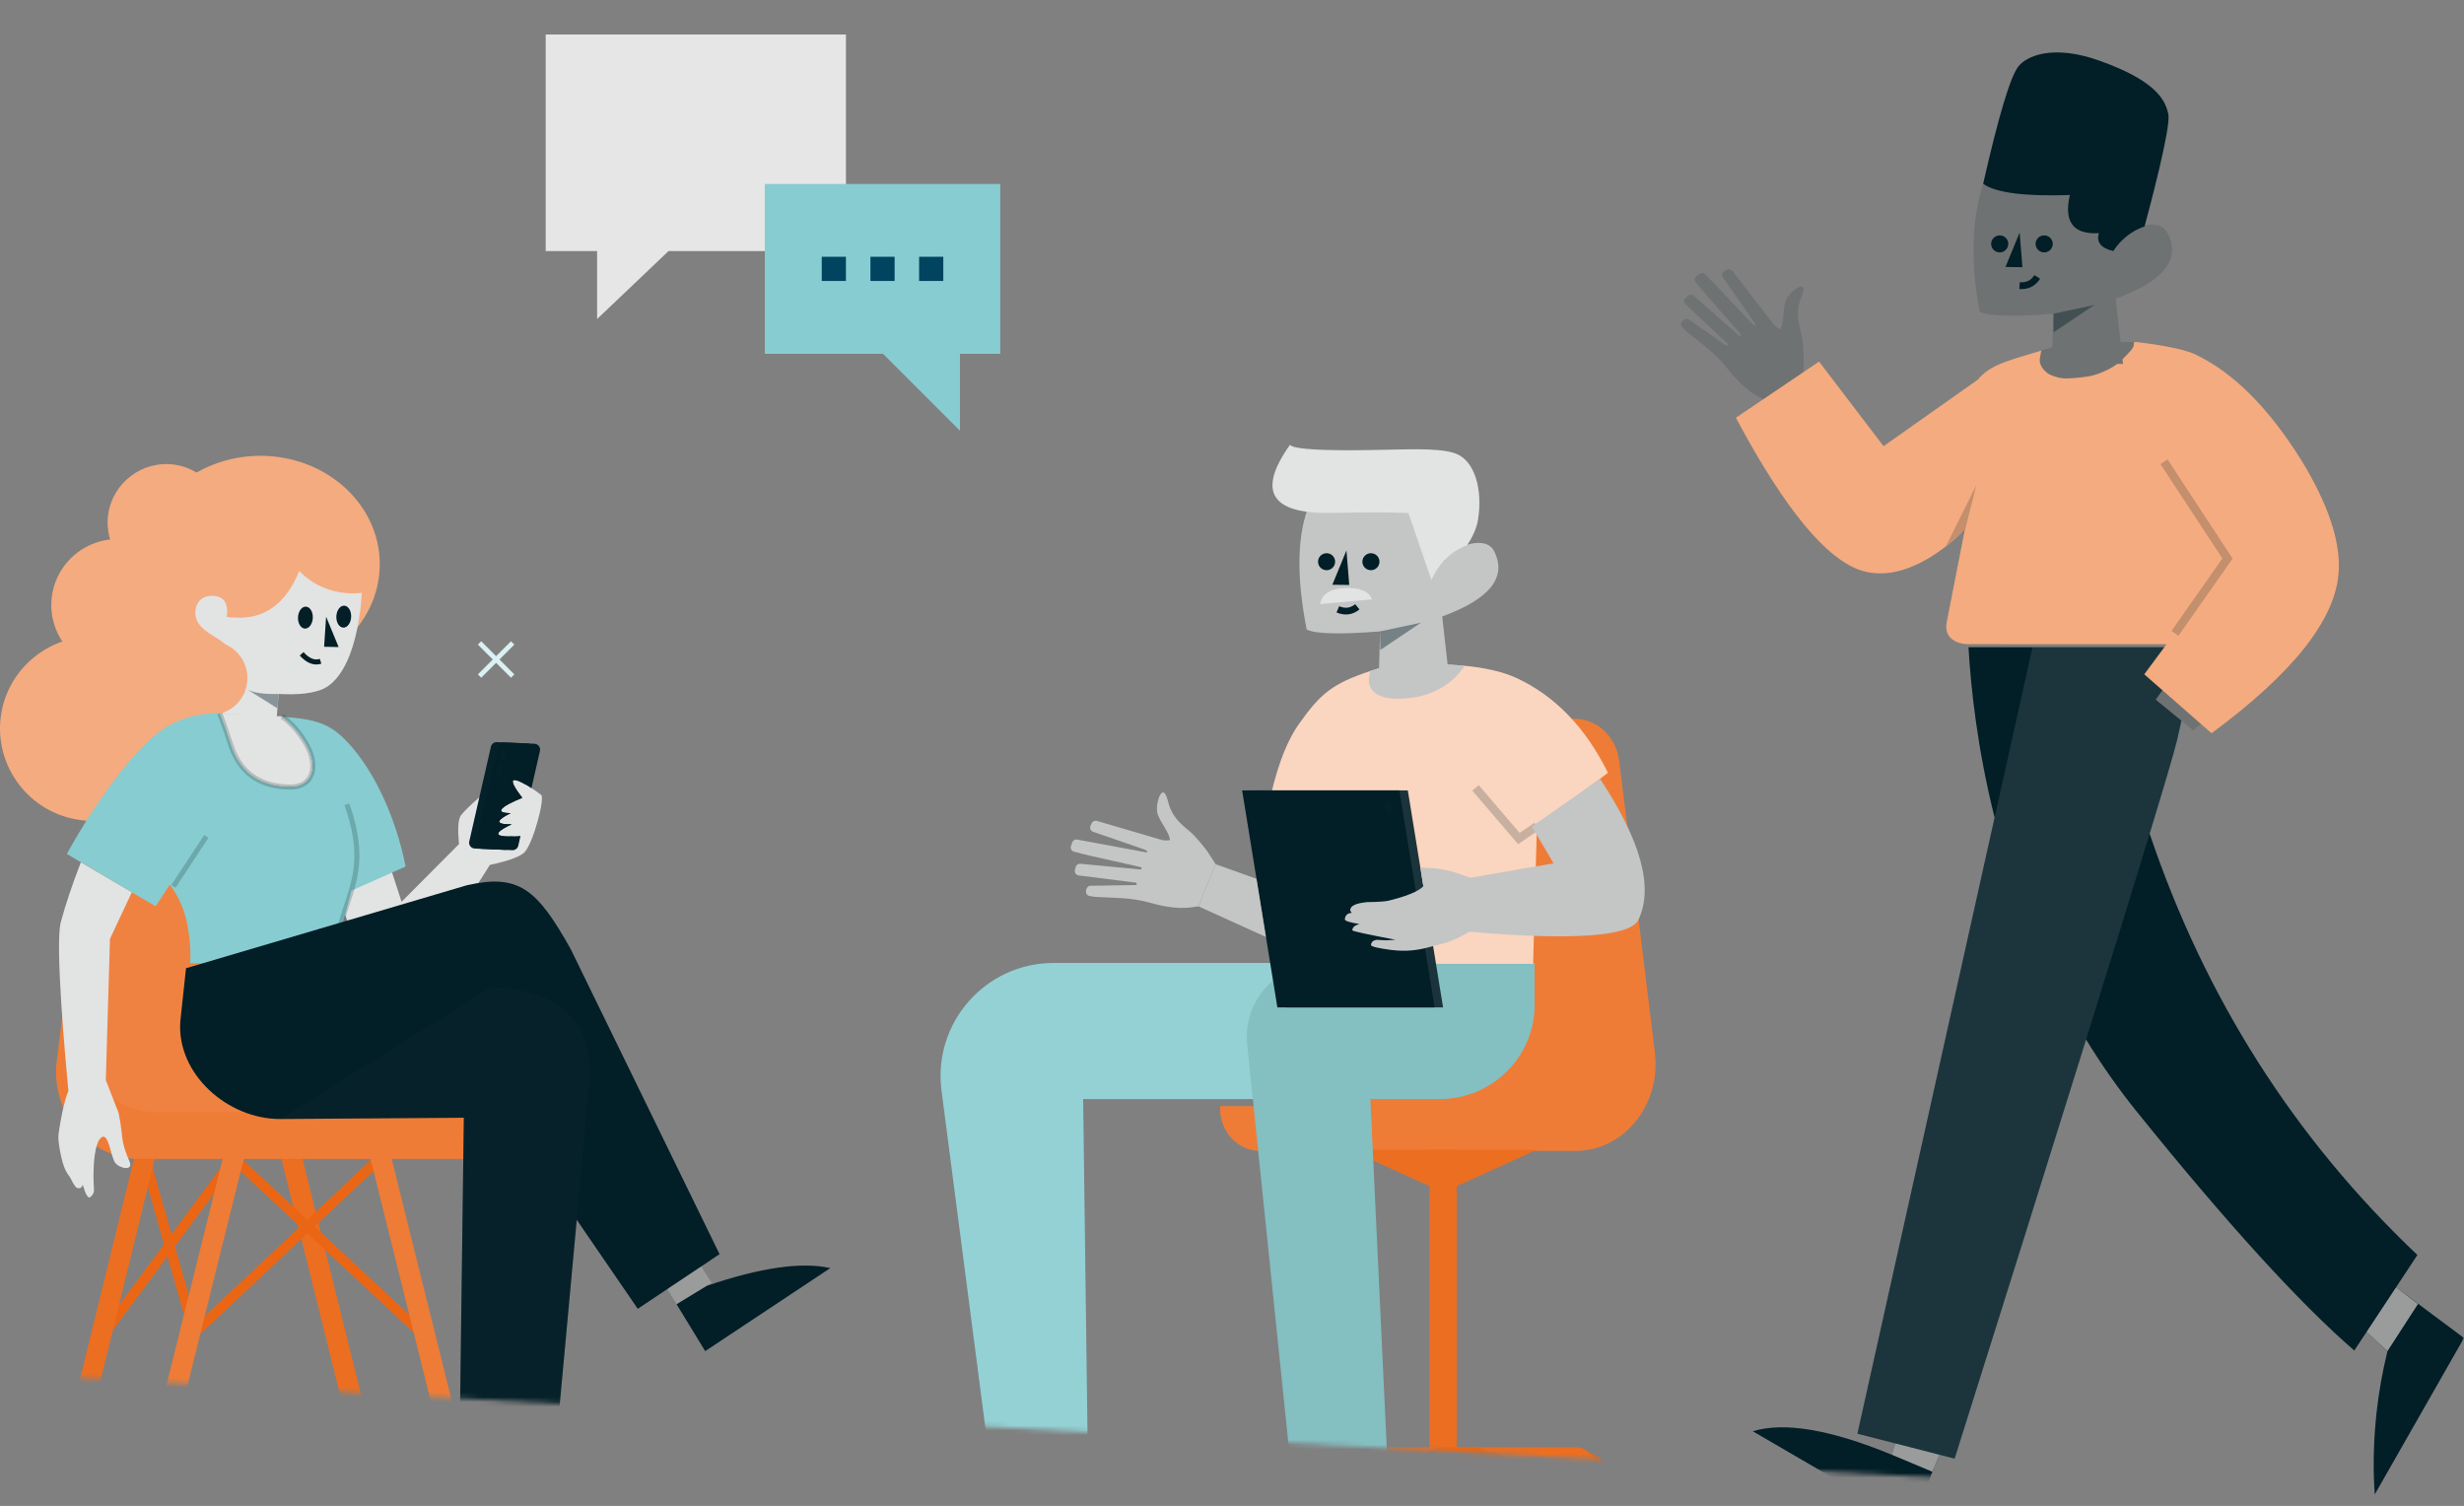 <?xml version="1.0" encoding="UTF-8"?>
<svg width="519.37" height="317.43" version="1.1" viewBox="0 0 519.37 317.43" xmlns="http://www.w3.org/2000/svg" xmlns:xlink="http://www.w3.org/1999/xlink">
 <rect x="0" y="0" width="519.37" height="317.43" fill="#808080" stroke="none"/>
 <title>ICONES &amp; ILLUS</title>
 <defs>
  <path id="a" d="m0 0h524v317.43l-524-28.098z"/>
 </defs>
 <g id="Syrinne" transform="translate(-93.634,-39.502)" fill="none" fill-rule="evenodd">
  <g id="ICONES-&amp;-ILLUS" transform="translate(-54,-1757)">
   <g transform="translate(143 1796.5)">
    <mask id="b" fill="#ffffff">
     <use width="100%" height="100%" xlink:href="#a"/>
    </mask>
    <g mask="url(#b)">
     <g transform="translate(4.634,-39.502)">
      <g fill="none" fill-rule="evenodd">
       <g transform="translate(257.18 191.01)">
        <path d="m23.734 81.644c8.597 0 13.357-3.364 14.282-10.093l0.041 0.007c0.024-0.435 0.064-0.873 0.122-1.312l7.499-61.38c0.654-5.084 4.655-8.866 9.381-8.866h19.689c4.729 0 8.731 3.782 9.38 8.866l7.5 61.38c1.414 11.016-6.471 20.848-16.718 20.848h-66.43c-4.682 0-8.48-3.967-8.48-8.863v-0.587z" fill="#ee7c36"/>
        <path d="m70.72 160.24c0-3.131 2.538-5.669 5.669-5.669 3.13 0 5.668 2.538 5.668 5.669 0 3.13-2.538 5.668-5.668 5.668-3.131 0-5.669-2.538-5.669-5.668" fill="#eb6614"/>
        <g fill="#ec6e21">
         <path d="m18.992 161.37c-2.145 0-3.901-1.756-3.901-3.901 0-2.146 1.756-3.902 3.901-3.902h56.021c2.146 0 3.902 1.756 3.902 3.902 0 2.145-1.756 3.901-3.902 3.901h-56.021"/>
         <path d="m49.877 90.857h-5.749v68.659h5.749z"/>
         <path d="m66.701 90.857-19.698 8.971-19.699-8.971z"/>
        </g>
        <g fill="#eb6614">
         <path d="m46.567 161.37c-2.145 0-3.901-1.756-3.901-3.901 0-2.146 1.756-3.902 3.901-3.902h7.269c2.146 0 3.902 1.756 3.902 3.902 0 2.145-1.756 3.901-3.902 3.901h-7.269"/>
         <path d="m51.336 160.24c0-3.131 2.538-5.669 5.668-5.669 3.131 0 5.669 2.538 5.669 5.669 0 3.13-2.538 5.668-5.669 5.668-3.13 0-5.668-2.538-5.668-5.668"/>
         <path d="m11.573 160.24c0-3.131 2.538-5.669 5.669-5.669 3.131 0 5.668 2.538 5.668 5.669 0 3.13-2.537 5.668-5.668 5.668-3.131 0-5.669-2.538-5.669-5.668"/>
        </g>
       </g>
       <g transform="translate(9.699 192.69)">
        <path d="m49.398 90.186 19.045 76.64h4.449l-19.045-76.64z" fill="#ec6e21"/>
        <line x1="20.834" x2="31.37" y1="90.964" y2="128.15" fill-rule="nonzero" stroke="#eb6614" stroke-width="2.1"/>
        <line x1="12.162" x2="39.614" y1="128.04" y2="90.964" fill-rule="nonzero" stroke="#eb6614" stroke-width="2.1"/>
        <path d="m78.983 127.63-39.369-36.664z" fill="#e95800"/>
        <line x1="78.983" x2="39.614" y1="127.63" y2="90.964" fill-rule="nonzero" stroke="#eb6614" stroke-width="2.1"/>
        <path d="m18.771 90.14-18.771 76.686h4.385l18.771-76.686z" fill="#ec6e21"/>
        <line x1="31.37" x2="70.369" y1="127.63" y2="90.964" fill-rule="nonzero" stroke="#eb6614" stroke-width="2.1"/>
        <g fill="#ee7c36">
         <path d="m68.185 90.186 19.045 76.64h4.45l-19.045-76.64z"/>
         <path d="m37.463 90.186-19.045 76.64h4.449l19.045-76.64z"/>
         <path d="m73.236 81.645c-8.985 0-13.96-3.365-14.927-10.094l-0.042 0.008c-0.025-0.436-0.067-0.874-0.127-1.312l-7.838-61.38c-0.682-5.084-4.865-8.867-9.803-8.867h-20.576c-4.942 0-9.125 3.783-9.803 8.867l-7.838 61.38c-1.478 11.016 6.763 20.847 17.472 20.847h69.422c4.894 0 8.863-3.966 8.863-8.862v-0.587z"/>
        </g>
        <path d="m23.776 81.294c-10.709 0-18.949-9.831-17.472-20.847l7.312-58.09c2.028-1.817 4.302-2.357 7.014-2.357h19.868c4.939 0 9.121 3.783 9.803 8.866l7.838 61.381c0.06 0.438 0.103 0.876 0.128 1.311l0.042-0.007c0.763 5.312 4.38 8.56 10.85 9.743h-45.383" fill="#ef8240"/>
       </g>
       <g transform="translate(0 135.58)">
        <g fill="#f4ab7f">
         <path d="m80.049 22.841c0 12.616-11.263 22.842-25.156 22.842-13.893 0-25.155-10.226-25.155-22.842 0-12.615 11.262-22.841 25.155-22.841 13.893 0 25.156 10.226 25.156 22.841"/>
         <path d="m35.255 79.356-18.544-2.617c-10.579-1.492-18.013-11.368-16.52-21.946 1.492-10.579 11.368-18.013 21.947-16.521l18.544 2.617c10.579 1.492 18.013 11.368 16.52 21.946-1.492 10.579-11.368 18.013-21.947 16.521"/>
         <path d="m38.14 47.402-15.361-2.167c-7.575-1.069-12.898-8.141-11.829-15.715 1.068-7.575 8.14-12.898 15.714-11.829l15.362 2.167c7.574 1.068 12.898 8.14 11.829 15.715-1.069 7.575-8.14 12.898-15.715 11.829"/>
         <path d="m33.306 26.318c-6.726-0.949-11.452-7.228-10.504-13.954h9.92e-4c0.948-6.725 7.228-11.452 13.953-10.503 6.726 0.949 11.453 7.228 10.504 13.954-0.949 6.726-7.229 11.452-13.954 10.503"/>
        </g>
        <path d="m58.726 50.193c-3.071 0.091-5.261-0.221-6.57-0.936l6.325 3.971z" fill="#c4c5c5"/>
        <path d="m48.675 41.057c1.447 2.311 0.854 5.356 0.03 7.135-0.279 0.612-2.09 5.738-2.354 5.97-0.685 0.6 3.162 2.726 11.54 6.378l0.835-10.347c3.643 0.211 7.919 0.018 10.267-1.544 6.995-4.652 7.409-20.784 7.295-21.591l-5.867-6.563c-6.893-2.593-10.788-3.311-11.685-2.153-2.463 3.18-6.734 17.209-10.907 15.586 0.351-2.949-0.704-4.422-3.165-4.418-2.751 0.004-3.496 2.211-3.494 3.485 6e-3 4.302 5.562 4.949 7.505 8.062" fill="#e2e3e3"/>
        <g fill="#021e26">
         <path d="m68.74 33.92 2.637 6.391-3.059-0.061z"/>
         <path d="m65.933 34.197c-0.065 1.277-0.816 2.271-1.677 2.222-0.86-0.05-1.505-1.125-1.439-2.402 0.066-1.276 0.816-2.271 1.677-2.222 0.861 0.05 1.505 1.125 1.439 2.402"/>
         <path d="m74.016 33.993c-0.066 1.277-0.817 2.272-1.678 2.222-0.86-0.05-1.505-1.125-1.439-2.401 0.066-1.277 0.816-2.272 1.677-2.223 0.861 0.05 1.505 1.125 1.44 2.402"/>
        </g>
        <path d="m67.568 43.311c-1.329 0.429-2.659-0.097-3.99-1.577" fill-rule="nonzero" stroke="#021e26" stroke-width="1.069"/>
        <path d="m58.719 50.193c-3.071 0.091-5.261-0.221-6.57-0.936l6.325 3.971z" fill="#021e26" opacity=".402"/>
        <g fill="#f4ab7f">
         <path d="m59.718 18.542c0.522 1.723 1.345 3.282 2.4 4.64 0.136 0.167 0.274 0.342 0.423 0.506 0.959 1.114 2.078 2.077 3.316 2.864 3.336 2.118 7.543 2.964 11.764 2.115 0.216-0.044 0.427-0.091 0.639-0.147l-1.587-5.243-5e-3 9.76e-4c-0.045-0.164-0.094-0.324-0.143-0.488-1.96-6.472-6.132-11.703-11.521-15.19-1.002-0.651-2.048-1.236-3.129-1.76-1.467 2.083-2.4 4.485-2.679 6.995-0.211 1.873-0.054 3.804 0.522 5.707"/>
         <path d="m47.829 33.91c8.171 1.301 13.686-3.181 16.546-13.448 2.958-10.621-4.777-12.383-23.205-5.286l8.272 9.902z"/>
         <path d="m52.151 46.848c0 4.284-3.473 7.757-7.757 7.757-4.284 0-7.757-3.473-7.757-7.757 0-4.284 3.473-7.757 7.757-7.757 4.284 0 7.757 3.473 7.757 7.757"/>
        </g>
       </g>
       <g transform="translate(12.295 189.87)">
        <path d="m84.46 27.545c-0.235-2.304-0.327-5.061 0.405-6.048 0.896-1.208 3.558-3.638 7.986-7.289l0.354 4.571 1.572-5.366c1.161 0.344 2.303 0.81 3.427 1.398 1.504 0.787 2.931 1.92 3.554 2.363 0.893 0.635-1.704 10.402-3.554 12.16-1.271 1.207-5.018 2.142-7.241 2.61-4.247 6.858-15.565 23.994-21.818 22.58-4.331-0.979-8.505-9.038-12.522-24.175l10.956-5.337 4.771 14.703zm-74.451 49.762 2.667 6.82c0.27 1.171 0.48 2.447 0.631 3.831 0.226 2.075 0.313 3.337 1.687 6.451 0.958 2.169-2.141 1.521-3.02 0.309-0.906-1.25-1.364-6.374-2.856-5.36-1.492 1.014-1.941 6.171-1.607 11.041 0.052 0.765-0.479 1.389-0.859 1.609-0.411 0.238-0.916-0.648-1.515-2.657-0.215 0.706-0.65 0.912-1.304 0.617-0.231-0.105-0.692-0.84-1.382-2.207-0.534-0.674-0.941-1.387-1.222-2.139-0.744-1.992-1.351-5.689-1.208-6.775 0.338-2.56 1.099-6.882 2.099-9.276-0.59-6.151-2.854-30.848-1.605-35.539 0.953-3.579 2.362-7.793 4.229-12.642l10.745 6.319-4.606 9.833zm37.135-76.673c1.913 1.352 3.584 3.236 5.013 5.653 2.933 4.961 1.4 9.24-3.113 9.248-4.831 8e-3 -10.376-1.637-12.713-8.954-0.788-2.467-1.554-4.661-2.299-6.58z" fill="#e2e3e3"/>
        <path d="m98.41 14.949c-0.99-0.567-1.931-0.992-2.393-0.884-0.807 0.188 0.671 2.306 1.749 3.7l-0.013 0.053c-1.739 0.7-4.019 1.738-4.386 2.498-0.256 0.531 0.744 0.704 1.982 0.728-1.14 0.546-2.134 1.137-2.365 1.617-0.297 0.615 1.091 0.75 2.584 0.728-1.319 0.602-2.554 1.285-2.815 1.827-0.333 0.691 1.464 0.776 3.145 0.713l-0.432 1.888c-0.133 0.579-0.66 0.981-1.253 0.955l-6.449-0.282c-0.767-0.033-1.317-0.754-1.145-1.503l4.569-19.971c0.132-0.579 0.659-0.98 1.252-0.954l6.45 0.281c0.767 0.034 1.316 0.755 1.145 1.504z" fill="#042029"/>
        <path d="m99.725 15.759c-1.369-0.892-3.04-1.85-3.708-1.694-0.814 0.19 0.697 2.344 1.777 3.737-1.745 0.7-4.058 1.748-4.427 2.514-0.256 0.531 0.744 0.704 1.982 0.728-1.14 0.546-2.134 1.137-2.365 1.617-0.297 0.615 1.091 0.75 2.584 0.728-1.319 0.602-2.554 1.285-2.815 1.827-0.441 0.915 2.853 0.768 4.666 0.621l-0.468 2.045c-0.132 0.579-0.66 0.981-1.253 0.955l-6.449-0.282c-0.767-0.034-1.317-0.755-1.145-1.503l4.569-19.971c0.133-0.579 0.659-0.98 1.253-0.955l6.449 0.282c0.767 0.034 1.316 0.755 1.145 1.503z" fill="#021e26"/>
        <path d="m94.336 8.772c-0.15 0.655-0.536 1.119-0.862 1.038-0.326-0.082-0.468-0.678-0.318-1.333 0.15-0.655 0.536-1.119 0.862-1.038 0.326 0.082 0.468 0.679 0.318 1.333" fill="#042029"/>
        <path d="m93.582 12.159c-0.151 0.654-0.536 1.119-0.862 1.038-0.326-0.082-0.468-0.679-0.318-1.333 0.15-0.655 0.536-1.119 0.862-1.038 0.326 0.082 0.468 0.679 0.318 1.333" fill="#042029"/>
        <path d="m38.353 0.211-4.321-0.209c0.745 1.919 1.511 4.112 2.299 6.58 2.337 7.317 7.882 8.962 12.713 8.954 4.513-0.008 6.046-4.287 3.113-9.248-1.888-3.193-4.339-5.147-4.896-5.568 5.698 0.386 9.246 1.101 12.532 4.183 6.256 5.868 11.322 16.685 13.405 27.372l-11.433 5.102-4.072 15.734-29.919-0.456c0.175-1.921 0.047-4.27-0.384-7.047-0.56-3.631-1.851-6.802-3.874-9.511l-3.009 4.574-18.715-11.033c6.127-11.173 14.673-22.694 20.371-26.359 4.026-2.591 7.712-3.242 11.313-3.277 1.638-0.016 3.282 0.095 4.877 0.209z" fill="#87ccd0"/>
        <g fill-rule="nonzero" stroke="#021e26" stroke-width="1.069">
         <path d="m57.827 53.383c1.143-14.514 8.697-17.94 2.997-34.218" opacity=".203"/>
         <path d="m47.144 0.634c1.913 1.352 3.584 3.236 5.013 5.653 2.933 4.961 1.4 9.24-3.113 9.248-4.831 0.008-10.376-1.637-12.713-8.954-0.788-2.467-1.554-4.661-2.299-6.58" opacity=".202"/>
         <line x1="31.201" x2="24.258" y1="25.934" y2="36.453" opacity=".203"/>
        </g>
       </g>
       <g transform="translate(37.965 225.33)">
        <path d="m70.786 115.23-0.92 8.026c11.405 2.989 19.251 6.707 23.539 11.154l-31.891 0.056 1.194-22.986zm36.706-37.304 3.674 7.229c11.204-3.811 19.832-5.041 25.884-3.691l-26.373 17.503-12.024-19.709z" fill="#021e26"/>
        <path d="m62.321 113.5 8.474 3.368-0.073 6.663-8.661-0.319zm37.143-32.677 8.959-1.871 3.627 5.619-7.428 4.528z" fill="#9a9c9c"/>
        <path d="m60.456 0.768-59.211 17.493-1.206 11.239c-0.767 11.04 9.931 20.539 20.992 20.539l38.772-0.267-0.901 69.117h20.313l4.385-47.603 12.864 18.764 17.237-11.519-31.377-64.316c-7.107-12.651-10.907-15.925-21.868-13.447z" fill="#021e26"/>
        <path d="m65.402 22.353-44.371 27.686 38.772-0.267-0.902 69.117h20.313l6.964-75.59c1.718-13.754-6.889-20.946-20.776-20.946" fill="#1b343c" opacity=".15"/>
       </g>
       <g transform="translate(354.35 50.556)">
        <g transform="translate(15.104 125.37)">
         <path d="m131.49 161.3c-0.655 6.05-0.782 11.806-0.379 17.267l18.801-32.965-23.209-17.31-3.767 10.104 10.844 9.989c-1.074 4.431-1.837 8.736-2.29 12.915zm-131.49 3.96 33.523 19.508 8.727-22.024-10.486-0.556-2.476 8.019c-12.893-5.315-22.656-6.964-29.288-4.947z" fill="#021e26"/>
         <path d="m133.78 148.38-8.111-7.444 1.192-12.659 13.358 10.155zm-104.5 21.822 2.041-6.665 10.367 0.938-3.827 9.322z" fill="#9a9c9c"/>
         <path d="m30.021 167.82 9.274 2.38 0.046 0.01 3.21 0.823c9.823-31.124 19.058-60.569 27.705-88.335 3.156 5.162 6.712 10.264 10.713 15.226 18.95 23.503 34.222 40.277 45.817 50.324l2.586-3.915 7e-3 -0.011 6.217-9.409 4.496-6.804c-25.949-24.6-44.762-54.203-56.437-88.809 3.078-10.107 5.212-17.321 5.76-19.629 3.139-13.164 3.203-19.195 3.203-19.676h-47.146c0.492 8.578 1.849 21.336 5.5 35.906v9.76e-4l-28.92 129.88 7.966 2.041z" fill="#021e26"/>
         <path d="m50.973 35.906 7.994-35.906h33.651c0 0.481-0.064 6.512-3.203 19.676-0.548 2.308-2.682 9.522-5.76 19.629-3.545 11.649-8.336 27.139-13.399 43.398-8.647 27.766-17.882 57.211-27.705 88.335l-3.21-0.823-0.046-0.01-9.274-2.38h-3e-3l-7.966-2.041z" fill="#fff" fill-opacity=".102"/>
        </g>
        <g transform="translate(0,45.69)">
         <path d="m17.525 27.495c-1.09-0.573-2.234-1.115-3.516-2.151-3.035-2.444-4.1-4.507-6.274-6.683-2.8-2.804-6.362-5.077-7.509-6.434-0.335-0.396-0.292-0.984 0.092-1.326l0.218-0.195c0.363-0.318 0.905-0.318 1.264 0.003l7.834 5.504 0.26-0.41-9.023-8.485c-0.335-0.407-0.275-1.009 0.135-1.34l0.467-0.381c0.391-0.317 0.969-0.274 1.307 0.103l9.555 8.44 0.306-0.296c0.146-0.082-7.513-8.45-9.555-11.086-0.334-0.428-0.238-1.048 0.211-1.358l0.616-0.427c0.395-0.275 0.933-0.21 1.254 0.149l10.263 10.823 0.232-0.281c0.142-0.075-5.144-7.421-6.851-9.925-0.317-0.463-0.16-1.098 0.335-1.368l0.47-0.257c0.417-0.224 0.937-0.11 1.219 0.271l8.739 11.336c0.344 0.368 0.775 0.693 1.293 0.976 0.919-1.25 0.523-4.667 1.272-6.291 0.897-1.949 4.951-4.778 3.256-0.681-1.696 4.101-0.093 6.847 0.185 9.17 0.185 1.549 0.279 3.04 0.281 4.474l-0.178 3.093zm65.414-4.471c-6.603 0.389-8.954-1.563-7.053-5.856 3.653-1.228 6.932-1.837 9.836-1.827 2.905 0.009 6.37 0.018 10.395 0.026-2.183 4.715-6.575 7.268-13.178 7.657zm24.983 74.162-7.88-6.453 19.141-26.829-6.961-14.908 16.917-7.57c6.443 9.723 9.591 17.289 9.445 22.697-0.172 6.376-10.393 17.397-30.662 33.063z" fill="#6f7272"/>
         <path d="m60.918 79.034c-2.623 0.12-5.568-1.159-4.953-4.54l3.836-19.579c-3.229 3.231-12.412 11.286-21.478 8.696-7.503-2.143-16.43-12.91-26.782-32.3l17.538-11.838 13.592 17.831 19.866-14.016c2.6-3.152 6.214-3.954 13.349-6.12 0.048-0.063 0.019 0.135-0.088 0.594-0.037 0.155-0.037 0.336-0.098 0.636-0.062 0.301-0.094 0.208-0.094 0.839 0 0.632-0.015 0.436 0.28 1.12 0.296 0.685 0.865 1.129 1.248 1.485 0.383 0.355 1.815 0.953 3.133 1.131 1.318 0.178 4.056-0.149 5.474-0.36 1.859-0.277 5.321-1.628 7.078-3.412 0.844-0.857 2.064-2.004 2.465-2.778 0.384-0.741-0.284-1.179 0.833-1.056 3.646 0.4 9.66 1.371 12.141 2.535 8.058 3.78 15.573 11.27 22.544 22.471 5.554 9.11 8.16 16.856 7.819 23.238-0.535 10.02-9.475 21.42-26.819 34.2l-14.177-12.423 4.707-6.35z" fill="#f4ab7f"/>
         <path d="m55.825 58.385 6.411-12.891-2.374 9.433z" fill="#021e26" opacity=".201"/>
         <path d="m101.79 40.592 13.373 20.388-11.071 15.785" fill-rule="nonzero" opacity=".201" stroke="#021e26" stroke-width="1.781"/>
        </g>
        <g transform="translate(61.822)">
         <path d="m31.322 65.658-1.544-13.738c10.134-3.712 13.784-8.325 10.95-13.838-1.962-3.816-9.059-0.762-9.969 1.903l-1.92-15.424-26.994 3.137c-2.45 7.711-2.692 16.703-0.725 26.974 1.824 0.941 7 1.075 15.528 0.4l-0.305 10.46" fill="#6f7272"/>
         <g fill="#021e26">
          <path d="m16.689 58.997 8.584-5.763-8.625 1.838z" opacity=".399"/>
          <path d="m10.124 45.265-3.572-0.046 2.981-7.241z"/>
          <path d="m12.931 40.036c0.177-0.975 1.117-1.622 2.098-1.446 0.981 0.176 1.633 1.11 1.456 2.085-0.178 0.975-1.117 1.622-2.099 1.446-0.981-0.176-1.632-1.11-1.455-2.085"/>
          <path d="m3.556 40.036c0.178-0.975 1.117-1.622 2.099-1.446 0.981 0.176 1.632 1.11 1.455 2.085-0.178 0.975-1.117 1.622-2.098 1.446-0.982-0.176-1.634-1.11-1.456-2.085"/>
         </g>
         <path d="m9.517 49.156c1.649 0.114 2.889-0.5 3.722-1.841z" fill="#fff"/>
         <path d="m9.517 49.156c1.649 0.114 2.889-0.5 3.722-1.841" fill-rule="nonzero" stroke="#021e26" stroke-width="1.425"/>
         <path d="m40.887 13.118c-0.592-3.235-2.858-7.206-14.502-11.371-9.866-3.529-15.431-0.973-17.117 1.201-1.71 2.205-4.184 10.455-7.423 24.75 2.68 1.895 8.772 2.68 18.275 2.353-1.315 5.685 0.724 8.365 6.117 8.038-0.578 1.914 0.438 3.172 3.048 3.774 2.147-3.318 4.998-4.66 6.576-5.175 1.199-4.429 5.537-20.779 5.026-23.57z" fill="#021e26"/>
        </g>
       </g>
       <g transform="translate(188.34 242.48)">
        <path d="m0 119.64h39.166l-1.641-26.873-11.304 6.105 0.102 9.401c-13.106 2.213-21.88 6.002-26.323 11.367zm76.705-0.089h28.388l-2.839-12.268-1.111-11.184-12.208 0.621 0.107 11.181c-5.845 0.818-9.958 4.701-12.337 11.65z" fill="#021e26"/>
        <path d="m89.042 107.9-0.107-11.181 11.971-3.857 1.348 14.42zm-62.719 0.372-0.102-9.401 11.304-3.641 0.912 12.458z" fill="#9a9c9c"/>
        <path d="m90.18 0h-56.455c-14.317 0-25.397 12.56-23.625 26.783l9.891 76.062h20.944l-0.964-74.155h35.768l7.658 74.155h20.592l-3.485-74.155h14.603c11.06 0 20.027-8.892 20.027-19.862v-8.828h-33.124z" fill="#93d1d5"/>
        <path d="m135.13 8.828c0 10.97-8.967 19.862-20.027 19.862h-14.603l3.485 74.155h-20.592l-8.853-85.734c-0.911-9.166 6.35-17.111 15.636-17.111h44.954z" fill="#021e26" opacity=".102"/>
       </g>
       <g transform="translate(261.82 179.54)">
        <path d="m5.397 30.713c1.572-8.139 3.782-14.213 6.63-18.222 4.492-6.327 7.029-8.464 15.048-11.104 0.577-0.189 1.183-0.381 1.824-0.581l0.01-0.003c0.217-0.068 0.442-0.135 0.667-0.203l0.181-0.022c1.286-0.156 9.199-1.029 17.136-0.277 3.958 0.374 7.919 1.157 11.068 2.632 8.059 3.781 14.443 10.422 19.152 19.922l-14.98 11.268-0.795 29.009h-47.377l-1.699-28.753-6.865-3.666" fill="#fad5bf"/>
        <path d="m49.198 26.039 9.135 10.669 3.8-2.586" fill-rule="nonzero" opacity=".2" stroke="#021e26" stroke-width="1.781"/>
        <path d="m24.752 54.735c-2.09-0.332-3.123-0.664-3.099-0.997 0.057-0.845 0.552-1.3 1.485-1.365-0.259-0.223-0.375-0.437-0.349-0.644 0.153-1.251 2.383-1.457 3.445-1.611 2.408-0.033 3.971-0.139 4.688-0.317 5.365-1.339 6.612-2.408 7.271-3.01l1.963 12.622c-0.189 0.05-0.384 0.1-0.588 0.157-2.415 0.659-4.884 1.058-8.318 0.605-2.209-0.288-4.107-0.666-4.086-1.019 0.04-0.593 0.417-0.957 1.132-1.09l2.063 0.1 1.985-0.118c-6.078-1.149-9.117-1.813-9.117-1.991 0.019-0.627 0.528-1.068 1.525-1.322" fill="#1b343c"/>
        <path d="m1.781 26.567h33.143l7.432 45.746h-33.142z" fill="#1b343c"/>
        <path d="m0 26.567h33.142l7.433 45.746h-33.142z" fill="#021e26"/>
        <path d="m48.149 44.988 17.498-3.046-4.566-7.757 14.369-10.049c8.654 13.081 11.337 23.002 8.049 29.761-2.494 5.127-27.38 3.211-35.59 2.431-0.338 0.214-0.663 0.408-0.959 0.57-3.199 1.742-4.307 1.863-6.794 2.515-0.189 0.05-0.384 0.1-0.588 0.157-2.415 0.659-4.884 1.058-8.318 0.605-2.209-0.288-4.107-0.666-4.086-1.019 0.04-0.593 0.417-0.957 1.132-1.09l2.063 0.1 1.985-0.118c-6.078-1.149-9.117-1.813-9.117-1.991 0.019-0.627 0.528-1.068 1.525-1.322-2.09-0.332-3.123-0.664-3.099-0.997 0.057-0.845 0.552-1.3 1.485-1.365-0.259-0.223-0.375-0.437-0.349-0.644 0.153-1.251 2.383-1.457 3.445-1.611 2.408-0.033 3.971-0.139 4.688-0.317 5.365-1.339 6.612-2.408 7.271-3.01 0.078-0.071 0.146-0.135 0.214-0.192-0.089-0.097-0.182-0.186-0.285-0.26l-0.549-3.524c1.614 0.175 2.747 0.061 4.311 0.349 1.66 0.307 2.982 0.652 3.965 1.037l2.3 0.787zm-21.075-43.601 0.022-0.043c0.468-0.157 1.069-0.336 1.803-0.538l0.01-0.003c0.26-0.071 0.545-0.146 0.848-0.225 1.286-0.156 9.199-1.029 17.136-0.277-1.169 1.841-4.849 6.433-12.747 6.9-9.433 0.552-7.292-5.262-7.072-5.814z" fill="#c4c5c5"/>
        <path d="m30.048 30.257c-0.148-0.757 0.05-1.434 0.444-1.511 0.394-0.077 0.833 0.475 0.981 1.232 0.148 0.758-0.051 1.434-0.444 1.511-0.394 0.077-0.833-0.474-0.981-1.232" fill="#042029"/>
       </g>
       <g transform="translate(269.07 133.24)">
        <path d="m36.462 49.914-1.539-13.71c10.103-3.705 13.741-8.308 10.916-13.81-1.956-3.809-9.724-0.391-10.63 2.268l-1.223-15.762-26.911 3.131-0.081 0.369c-2.651 6.308-2.865 15.158-0.642 26.549 1.818 0.94 6.978 1.073 15.48 0.4l-0.303 10.439" fill="#c4c5c5"/>
        <g fill="#021e26">
         <path d="m21.874 43.265 8.558-5.75-8.6 1.834z" opacity=".403"/>
         <path d="m15.329 29.562-3.561-0.045 2.971-7.226z"/>
         <path d="m18.127 24.344c0.177-0.973 1.113-1.619 2.092-1.443 0.978 0.176 1.628 1.107 1.451 2.08-0.177 0.974-1.114 1.619-2.092 1.443-0.978-0.176-1.628-1.107-1.451-2.08"/>
         <path d="m8.781 24.344c0.177-0.973 1.113-1.619 2.092-1.443 0.978 0.176 1.627 1.107 1.45 2.08-0.176 0.974-1.113 1.619-2.091 1.443-0.978-0.176-1.628-1.107-1.451-2.08"/>
        </g>
        <path d="m32.653 28.548c0.049-0.121 0.104-0.246 0.165-0.376 2.055-4.373 5.242-6.21 7.335-6.973 1.144-1.683 2.046-3.565 2.345-5.548 0.95-6.272-0.71-12.005-4.414-13.648-2.755-1.223-8.28-1.096-14.973-0.943-2.415 0.055-4.983 0.113-7.626 0.113-7.981 0-12.192-0.391-12.631-1.173-7.036 9.873-4.059 14.666 8.93 14.379 6.807-0.151 12.147-0.141 16.02 0.029z" fill="#e2e3e3"/>
        <path d="m12.926 34.703c1.517 0.639 2.887 0.46 4.109-0.537z" fill="#fff"/>
        <path d="m12.926 34.703c1.517 0.639 2.887 0.46 4.109-0.537" fill-rule="nonzero" stroke="#021e26" stroke-width="1.425"/>
        <path d="m9.164 33.607c0.389-2.129 2.148-3.258 5.279-3.387 3.131-0.129 5.027 0.665 5.688 2.384z" fill="#e2e3e3"/>
       </g>
      </g>
      <path d="m252.6 230.54c-1.219 0.177-2.463 0.411-4.11 0.327-3.892-0.192-5.966-1.234-9.004-1.717-3.913-0.621-8.131-0.364-9.857-0.788-0.504-0.123-0.815-0.623-0.705-1.126l0.061-0.286c0.107-0.47 0.545-0.789 1.025-0.741l9.573-0.155-0.031-0.484-12.288-1.558c-0.51-0.131-0.815-0.654-0.679-1.163l0.154-0.582c0.13-0.487 0.622-0.792 1.118-0.686l12.691 1.208 0.074-0.419c0.07-0.152-11.046-2.417-14.247-3.349-0.523-0.149-0.809-0.707-0.629-1.221l0.248-0.708c0.158-0.455 0.631-0.719 1.102-0.617l14.665 2.719 0.022-0.364c0.072-0.144-8.524-2.977-11.377-3.999-0.529-0.188-0.775-0.794-0.534-1.304l0.23-0.484c0.205-0.426 0.693-0.64 1.145-0.497l13.734 4.03c0.495 0.095 1.035 0.105 1.62 0.029 8e-3 -1.552-2.321-4.083-2.671-5.836-0.42-2.105 1.196-6.776 2.233-2.465 1.04 4.313 3.952 5.592 5.542 7.307 1.061 1.144 2.014 2.295 2.859 3.454l1.674 2.606z" fill="#c4c5c5" fill-rule="evenodd"/>
      <path d="m256.24 221.67 8.604 3.07 1.992 12.261-14.234-6.462z" fill="#c4c5c5" fill-rule="nonzero"/>
      <g fill="none" fill-rule="nonzero">
       <g transform="translate(115.02 46.777)">
        <path d="m0 0v45.652h10.835v14.328l15.056-14.328h37.398v-45.652z" fill="#e6e6e6"/>
        <path d="m46.186 31.51v35.799h24.929l16.205 16.205v-16.205h8.497v-35.799z" fill="#87ccd0"/>
        <g fill="#004460">
         <rect x="58.192" y="46.85" width="5.098" height="5.098"/>
         <rect x="68.452" y="46.85" width="5.098" height="5.098"/>
         <rect x="78.712" y="46.85" width="5.098" height="5.098"/>
        </g>
       </g>
       <g transform="translate(225.19 14.315)" stroke="#87ccd0">
        <line x1="6.984" y2="6.984"/>
        <line x1="6.984" y1="6.984"/>
       </g>
       <g transform="translate(101.08 175.02)" stroke="#dbf0f1">
        <line x1="6.984" y2="6.984"/>
        <line x1="6.984" y1="6.984"/>
       </g>
      </g>
     </g>
    </g>
   </g>
  </g>
 </g>
</svg>

